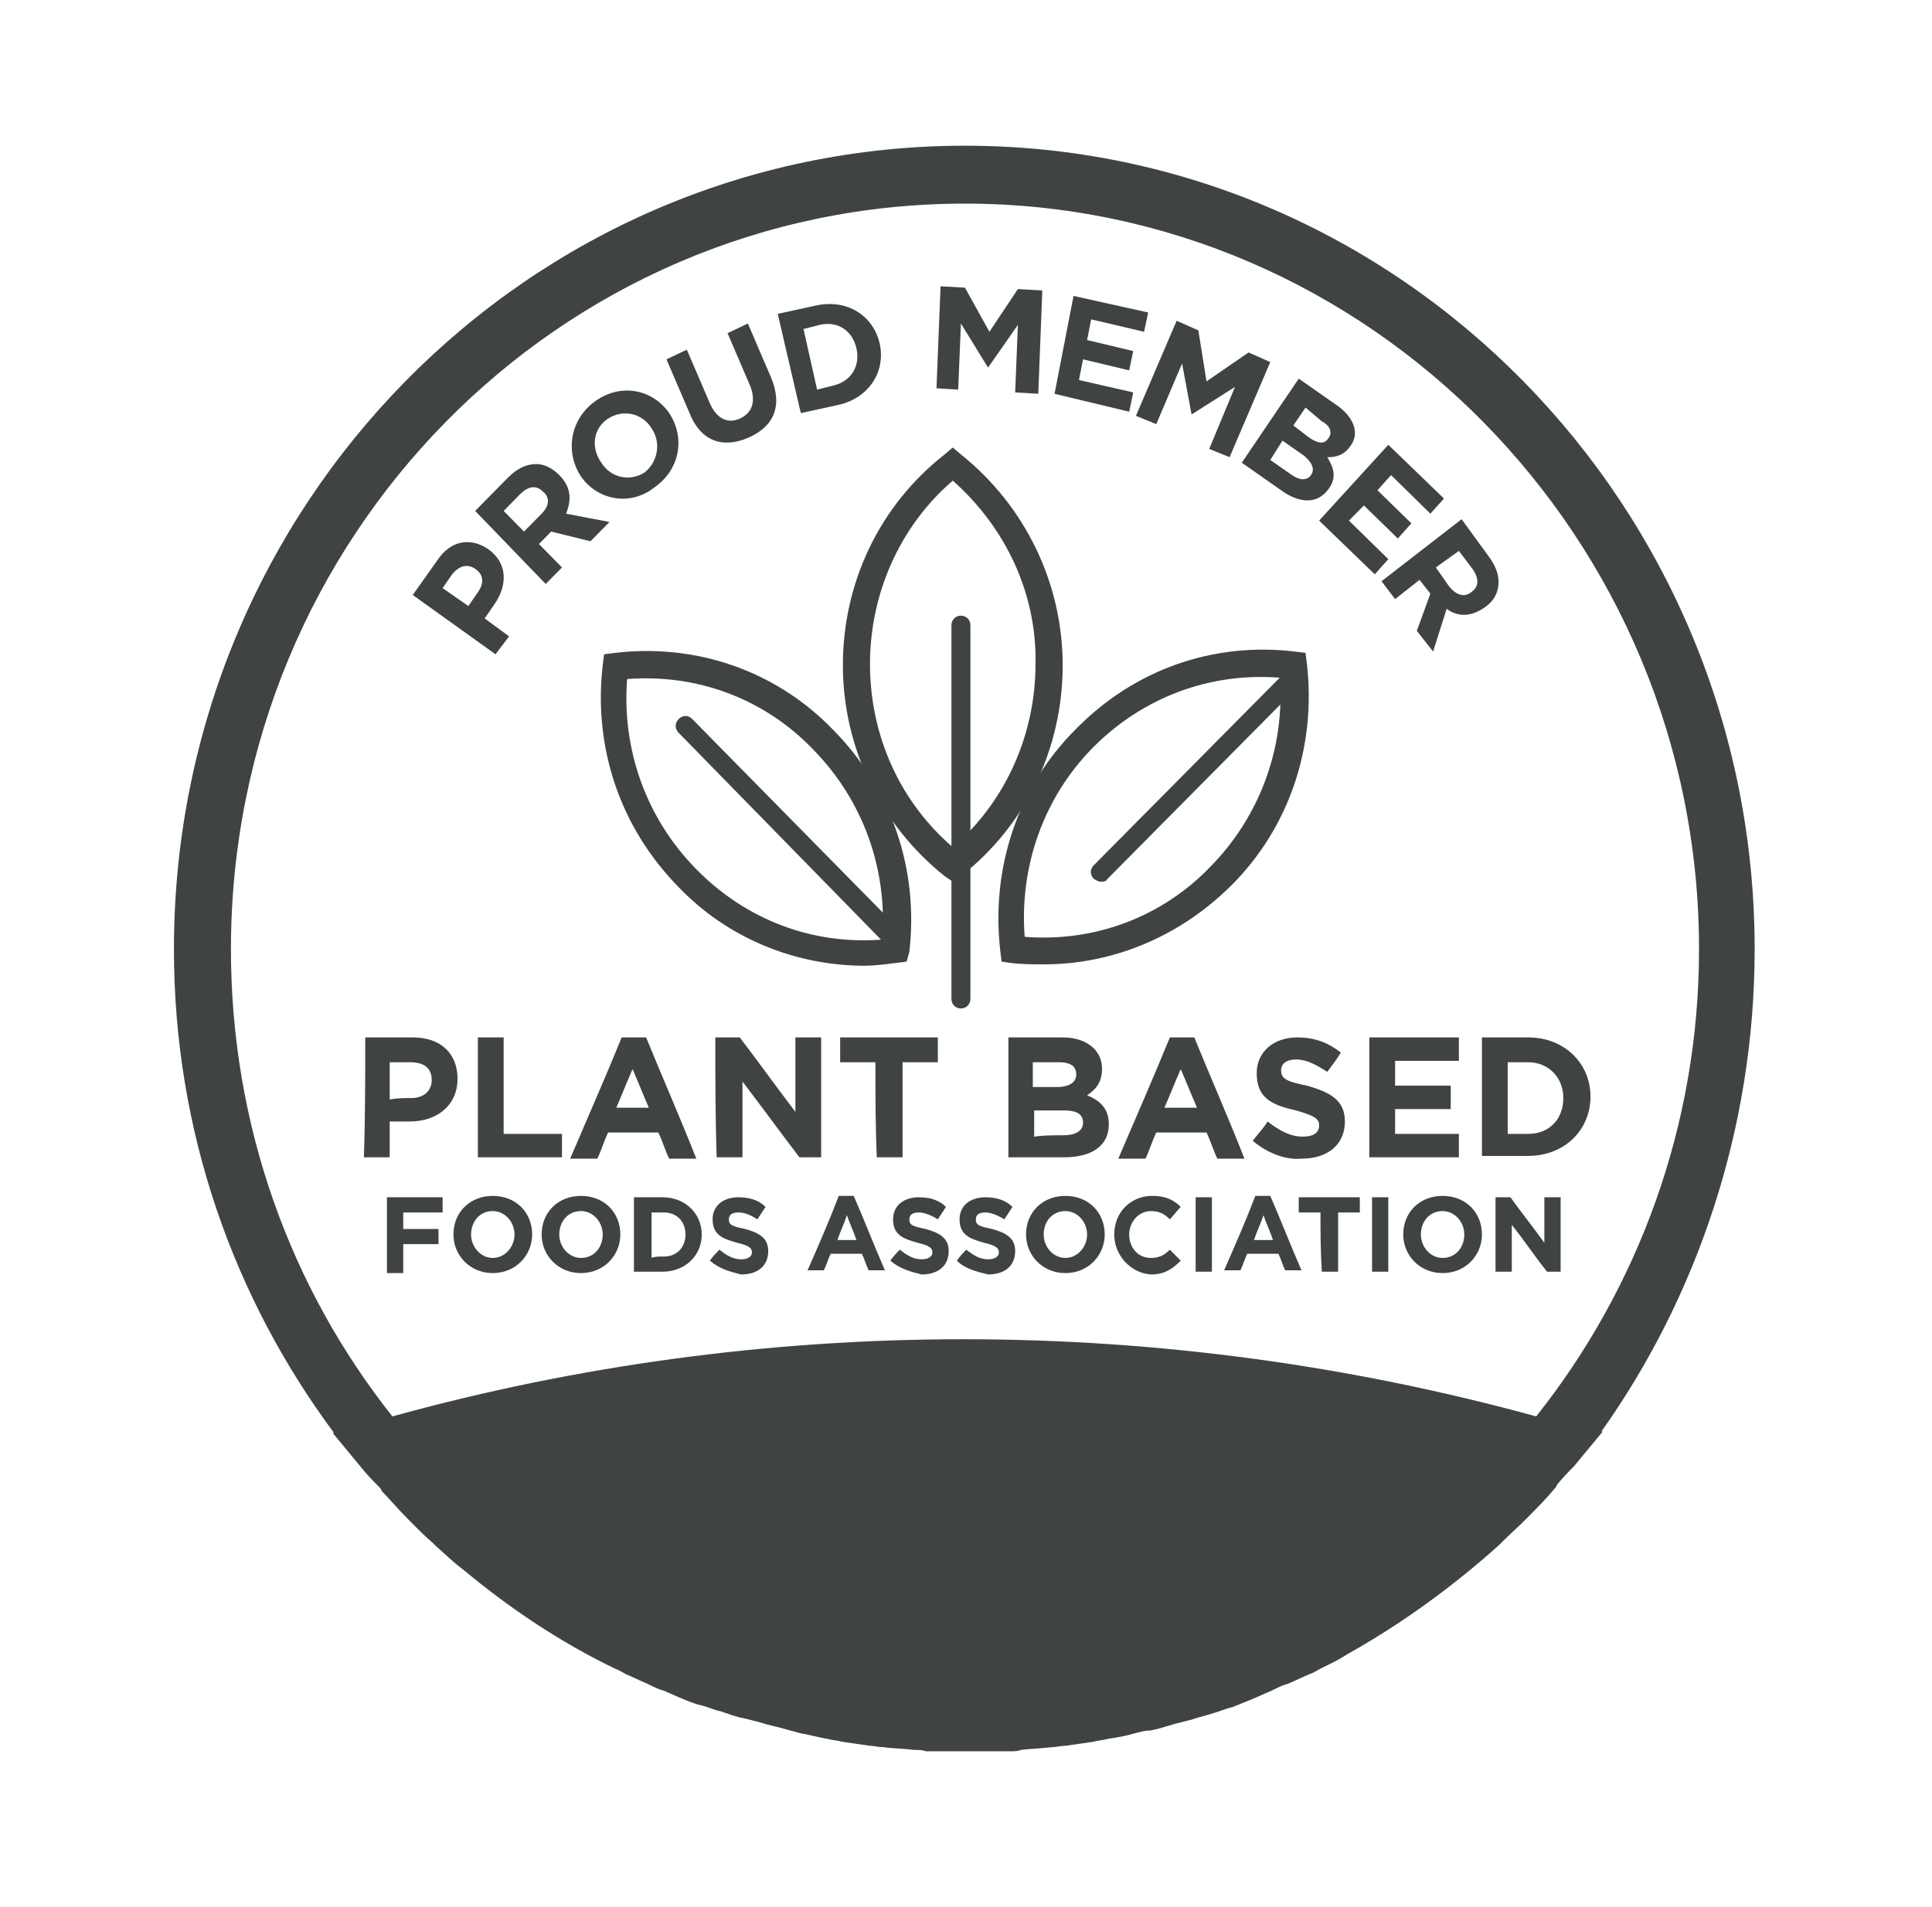 <?xml version="1.0" encoding="UTF-8"?>
<svg xmlns="http://www.w3.org/2000/svg" width="77" height="76" viewBox="0 0 77 76" fill="none">
  <g clip-path="url(#clip0_1406_62736)">
    <path d="M41.596 38.44C41.163 38.44 40.731 38.44 40.298 38.385L39.919 38.33L39.865 37.891C39.487 34.595 40.568 31.354 42.894 29.046C45.219 26.684 48.356 25.585 51.6 25.97L52.033 26.025L52.087 26.464C52.465 29.76 51.384 33.002 49.059 35.309C47.004 37.342 44.354 38.44 41.596 38.44ZM40.839 37.342C43.597 37.561 46.301 36.572 48.247 34.54C50.194 32.562 51.222 29.815 51.005 27.014C48.247 26.794 45.544 27.783 43.543 29.815C41.596 31.793 40.623 34.54 40.839 37.342Z" fill="#3F4443"></path>
    <path d="M34.458 38.495C31.7 38.495 28.996 37.396 27.049 35.364C24.724 33.002 23.642 29.815 24.021 26.519L24.075 26.08L24.508 26.025C27.752 25.64 30.943 26.739 33.214 29.101C35.539 31.463 36.621 34.65 36.242 37.946L36.134 38.33L35.702 38.385C35.269 38.44 34.836 38.495 34.458 38.495ZM24.994 27.069C24.778 29.87 25.751 32.617 27.752 34.65C29.753 36.682 32.403 37.671 35.161 37.451C35.377 34.65 34.404 31.903 32.403 29.87C30.456 27.838 27.752 26.849 24.994 27.069Z" fill="#3F4443"></path>
    <path d="M37.973 35.144L37.648 34.924C35.107 32.892 33.593 29.815 33.593 26.519C33.593 23.223 35.053 20.147 37.648 18.114L37.973 17.839L38.297 18.114C40.839 20.147 42.353 23.223 42.353 26.519C42.353 29.815 40.893 32.892 38.297 34.924L37.973 35.144ZM37.973 19.158C35.864 20.971 34.674 23.663 34.674 26.464C34.674 29.321 35.864 31.958 37.973 33.771C40.082 31.958 41.271 29.266 41.271 26.464C41.325 23.663 40.082 21.026 37.973 19.158Z" fill="#3F4443"></path>
    <path d="M14.557 41.352C15.206 41.352 15.855 41.352 16.45 41.352C17.586 41.352 18.235 42.011 18.235 43C18.235 44.099 17.369 44.703 16.342 44.703C16.071 44.703 15.801 44.703 15.531 44.703C15.531 45.197 15.531 45.637 15.531 46.131C15.206 46.131 14.828 46.131 14.503 46.131C14.557 44.538 14.557 42.945 14.557 41.352ZM16.396 43.769C16.937 43.769 17.207 43.439 17.207 43.055C17.207 42.56 16.883 42.341 16.342 42.341C16.071 42.341 15.801 42.341 15.531 42.341C15.531 42.835 15.531 43.33 15.531 43.824C15.855 43.769 16.125 43.769 16.396 43.769Z" fill="#3F4443"></path>
    <path d="M19.046 41.352C19.37 41.352 19.749 41.352 20.073 41.352C20.073 42.615 20.073 43.879 20.073 45.197C20.83 45.197 21.641 45.197 22.398 45.197C22.398 45.527 22.398 45.856 22.398 46.131C21.263 46.131 20.127 46.131 19.046 46.131C19.046 44.538 19.046 42.945 19.046 41.352Z" fill="#3F4443"></path>
    <path d="M24.778 41.352C25.102 41.352 25.427 41.352 25.751 41.352C26.4 42.945 27.103 44.538 27.752 46.186C27.374 46.186 27.049 46.186 26.671 46.186C26.508 45.856 26.4 45.472 26.238 45.142C25.589 45.142 24.886 45.142 24.237 45.142C24.075 45.472 23.967 45.856 23.805 46.186C23.426 46.186 23.102 46.186 22.723 46.186C23.426 44.538 24.129 42.945 24.778 41.352ZM25.859 44.154C25.643 43.659 25.427 43.11 25.21 42.615C24.994 43.11 24.778 43.659 24.562 44.154C25.048 44.154 25.481 44.154 25.859 44.154Z" fill="#3F4443"></path>
    <path d="M28.509 41.352C28.834 41.352 29.158 41.352 29.483 41.352C30.24 42.341 30.943 43.33 31.7 44.318C31.7 43.33 31.7 42.341 31.7 41.352C32.024 41.352 32.403 41.352 32.727 41.352C32.727 42.945 32.727 44.538 32.727 46.131C32.457 46.131 32.132 46.131 31.862 46.131C31.105 45.142 30.348 44.099 29.591 43.11C29.591 44.099 29.591 45.142 29.591 46.131C29.266 46.131 28.888 46.131 28.563 46.131C28.509 44.538 28.509 42.945 28.509 41.352Z" fill="#3F4443"></path>
    <path d="M34.89 42.341C34.404 42.341 33.917 42.341 33.484 42.341C33.484 42.011 33.484 41.681 33.484 41.352C34.782 41.352 36.08 41.352 37.378 41.352C37.378 41.681 37.378 42.011 37.378 42.341C36.891 42.341 36.404 42.341 35.972 42.341C35.972 43.604 35.972 44.868 35.972 46.131C35.647 46.131 35.269 46.131 34.944 46.131C34.89 44.868 34.89 43.604 34.89 42.341Z" fill="#3F4443"></path>
    <path d="M40.19 41.352C40.893 41.352 41.65 41.352 42.353 41.352C42.894 41.352 43.326 41.517 43.597 41.791C43.813 42.011 43.921 42.286 43.921 42.615C43.921 43.165 43.651 43.439 43.326 43.659C43.867 43.879 44.192 44.209 44.192 44.813C44.192 45.692 43.489 46.131 42.407 46.131C41.65 46.131 40.893 46.131 40.19 46.131C40.19 44.538 40.19 42.945 40.19 41.352ZM42.137 43.33C42.569 43.33 42.894 43.165 42.894 42.835C42.894 42.505 42.677 42.341 42.191 42.341C41.866 42.341 41.488 42.341 41.163 42.341C41.163 42.67 41.163 43 41.163 43.33C41.488 43.33 41.812 43.33 42.137 43.33ZM42.407 45.252C42.84 45.252 43.164 45.087 43.164 44.758C43.164 44.428 42.948 44.263 42.407 44.263C42.029 44.263 41.596 44.263 41.217 44.263C41.217 44.593 41.217 44.978 41.217 45.307C41.596 45.252 41.974 45.252 42.407 45.252Z" fill="#3F4443"></path>
    <path d="M46.625 41.352C46.95 41.352 47.274 41.352 47.599 41.352C48.247 42.945 48.95 44.538 49.599 46.186C49.221 46.186 48.896 46.186 48.518 46.186C48.356 45.856 48.247 45.472 48.085 45.142C47.436 45.142 46.733 45.142 46.084 45.142C45.922 45.472 45.814 45.856 45.652 46.186C45.273 46.186 44.949 46.186 44.57 46.186C45.273 44.538 45.976 42.945 46.625 41.352ZM47.707 44.154C47.49 43.659 47.274 43.11 47.058 42.615C46.841 43.11 46.625 43.659 46.409 44.154C46.895 44.154 47.274 44.154 47.707 44.154Z" fill="#3F4443"></path>
    <path d="M49.924 45.472C50.14 45.197 50.356 44.978 50.519 44.703C50.951 45.032 51.384 45.307 51.925 45.307C52.357 45.307 52.574 45.142 52.574 44.868C52.574 44.593 52.411 44.483 51.654 44.263C50.681 44.044 50.086 43.769 50.086 42.78C50.086 41.901 50.789 41.352 51.708 41.352C52.411 41.352 52.952 41.572 53.439 41.956C53.277 42.231 53.06 42.505 52.898 42.725C52.465 42.45 52.087 42.231 51.654 42.231C51.276 42.231 51.059 42.396 51.059 42.67C51.059 43 51.276 43.11 52.087 43.275C53.06 43.549 53.601 43.879 53.601 44.703C53.601 45.637 52.898 46.186 51.871 46.186C51.222 46.241 50.519 45.966 49.924 45.472Z" fill="#3F4443"></path>
    <path d="M54.574 41.352C55.764 41.352 56.954 41.352 58.144 41.352C58.144 41.681 58.144 41.956 58.144 42.286C57.278 42.286 56.467 42.286 55.602 42.286C55.602 42.615 55.602 42.945 55.602 43.275C56.359 43.275 57.062 43.275 57.819 43.275C57.819 43.604 57.819 43.879 57.819 44.209C57.062 44.209 56.359 44.209 55.602 44.209C55.602 44.538 55.602 44.868 55.602 45.197C56.467 45.197 57.278 45.197 58.144 45.197C58.144 45.527 58.144 45.802 58.144 46.131C56.954 46.131 55.764 46.131 54.574 46.131C54.574 44.538 54.574 42.945 54.574 41.352Z" fill="#3F4443"></path>
    <path d="M59.063 41.352C59.658 41.352 60.307 41.352 60.901 41.352C62.362 41.352 63.389 42.396 63.389 43.714C63.389 45.032 62.362 46.076 60.901 46.076C60.307 46.076 59.658 46.076 59.063 46.076C59.063 44.538 59.063 42.945 59.063 41.352ZM60.901 45.197C61.767 45.197 62.307 44.593 62.307 43.769C62.307 42.945 61.713 42.341 60.901 42.341C60.631 42.341 60.361 42.341 60.09 42.341C60.09 43.275 60.09 44.263 60.09 45.197C60.361 45.197 60.631 45.197 60.901 45.197Z" fill="#3F4443"></path>
    <path d="M38.297 40.198C38.081 40.198 37.919 40.033 37.919 39.814V24.926C37.919 24.706 38.081 24.541 38.297 24.541C38.514 24.541 38.676 24.706 38.676 24.926V39.814C38.676 40.033 38.514 40.198 38.297 40.198Z" fill="#3F4443"></path>
    <path d="M35.647 37.836C35.539 37.836 35.485 37.781 35.377 37.726L27.049 29.211C26.887 29.046 26.887 28.826 27.049 28.662C27.211 28.497 27.428 28.497 27.59 28.662L35.918 37.122C36.08 37.287 36.08 37.506 35.918 37.671C35.81 37.781 35.755 37.836 35.647 37.836Z" fill="#3F4443"></path>
    <path d="M43.867 35.144C43.759 35.144 43.705 35.089 43.597 35.034C43.434 34.869 43.434 34.65 43.597 34.485L51.276 26.739C51.438 26.574 51.654 26.574 51.816 26.739C51.979 26.904 51.979 27.123 51.816 27.288L44.138 35.034C44.084 35.144 43.975 35.144 43.867 35.144Z" fill="#3F4443"></path>
    <path d="M15.422 47.724C16.18 47.724 16.883 47.724 17.64 47.724C17.64 47.944 17.64 48.109 17.64 48.329C17.099 48.329 16.558 48.329 16.071 48.329C16.071 48.548 16.071 48.768 16.071 48.988C16.558 48.988 16.991 48.988 17.477 48.988C17.477 49.208 17.477 49.372 17.477 49.592C16.991 49.592 16.558 49.592 16.071 49.592C16.071 49.977 16.071 50.361 16.071 50.746C15.855 50.746 15.639 50.746 15.422 50.746C15.422 49.702 15.422 48.713 15.422 47.724Z" fill="#3F4443"></path>
    <path d="M18.072 49.208C18.072 48.329 18.721 47.669 19.64 47.669C20.56 47.669 21.209 48.329 21.209 49.208C21.209 50.032 20.56 50.746 19.64 50.746C18.721 50.746 18.072 50.032 18.072 49.208ZM20.506 49.208C20.506 48.713 20.127 48.274 19.64 48.274C19.1 48.274 18.775 48.713 18.775 49.208C18.775 49.702 19.154 50.142 19.64 50.142C20.127 50.142 20.506 49.702 20.506 49.208Z" fill="#3F4443"></path>
    <path d="M21.587 49.208C21.587 48.329 22.236 47.669 23.156 47.669C24.075 47.669 24.724 48.329 24.724 49.208C24.724 50.032 24.075 50.746 23.156 50.746C22.236 50.746 21.587 50.032 21.587 49.208ZM24.021 49.208C24.021 48.713 23.642 48.274 23.156 48.274C22.615 48.274 22.29 48.713 22.29 49.208C22.29 49.702 22.669 50.142 23.156 50.142C23.696 50.142 24.021 49.702 24.021 49.208Z" fill="#3F4443"></path>
    <path d="M25.265 47.724C25.643 47.724 26.022 47.724 26.4 47.724C27.32 47.724 27.968 48.384 27.968 49.208C27.968 50.032 27.32 50.691 26.4 50.691C26.022 50.691 25.643 50.691 25.265 50.691C25.265 49.702 25.265 48.713 25.265 47.724ZM26.454 50.087C26.995 50.087 27.32 49.702 27.32 49.208C27.32 48.658 26.941 48.329 26.454 48.329C26.292 48.329 26.13 48.329 25.968 48.329C25.968 48.933 25.968 49.537 25.968 50.142C26.076 50.087 26.238 50.087 26.454 50.087Z" fill="#3F4443"></path>
    <path d="M28.293 50.251C28.401 50.087 28.563 49.922 28.671 49.812C28.942 50.032 29.212 50.197 29.537 50.197C29.807 50.197 29.969 50.087 29.969 49.922C29.969 49.757 29.861 49.647 29.374 49.537C28.78 49.372 28.401 49.208 28.401 48.603C28.401 48.054 28.834 47.724 29.428 47.724C29.861 47.724 30.24 47.834 30.51 48.109C30.402 48.274 30.294 48.438 30.186 48.603C29.915 48.438 29.699 48.329 29.428 48.329C29.158 48.329 29.05 48.438 29.05 48.603C29.05 48.823 29.158 48.878 29.699 48.988C30.294 49.153 30.618 49.372 30.618 49.867C30.618 50.471 30.186 50.801 29.537 50.801C29.104 50.691 28.671 50.581 28.293 50.251Z" fill="#3F4443"></path>
    <path d="M33.43 47.669C33.647 47.669 33.809 47.669 34.025 47.669C34.458 48.658 34.836 49.647 35.269 50.636C35.053 50.636 34.836 50.636 34.62 50.636C34.512 50.416 34.458 50.197 34.349 49.977C33.917 49.977 33.538 49.977 33.106 49.977C32.998 50.197 32.944 50.416 32.835 50.636C32.619 50.636 32.403 50.636 32.186 50.636C32.619 49.647 33.052 48.658 33.43 47.669ZM34.133 49.427C34.025 49.098 33.863 48.768 33.755 48.438C33.647 48.768 33.484 49.098 33.376 49.427C33.593 49.427 33.863 49.427 34.133 49.427Z" fill="#3F4443"></path>
    <path d="M35.485 50.251C35.593 50.087 35.756 49.922 35.864 49.812C36.134 50.032 36.404 50.197 36.729 50.197C36.999 50.197 37.162 50.087 37.162 49.922C37.162 49.757 37.053 49.647 36.567 49.537C35.972 49.372 35.593 49.208 35.593 48.603C35.593 48.054 36.026 47.724 36.621 47.724C37.053 47.724 37.432 47.834 37.702 48.109C37.594 48.274 37.486 48.438 37.378 48.603C37.108 48.438 36.837 48.329 36.621 48.329C36.35 48.329 36.242 48.438 36.242 48.603C36.242 48.823 36.35 48.878 36.891 48.988C37.486 49.153 37.81 49.372 37.81 49.867C37.81 50.471 37.378 50.801 36.729 50.801C36.296 50.691 35.864 50.581 35.485 50.251Z" fill="#3F4443"></path>
    <path d="M38.135 50.251C38.243 50.087 38.405 49.922 38.514 49.812C38.784 50.032 39.054 50.197 39.379 50.197C39.649 50.197 39.811 50.087 39.811 49.922C39.811 49.757 39.703 49.647 39.217 49.537C38.622 49.372 38.243 49.208 38.243 48.603C38.243 48.054 38.676 47.724 39.271 47.724C39.703 47.724 40.082 47.834 40.352 48.109C40.244 48.274 40.136 48.438 40.028 48.603C39.757 48.438 39.487 48.329 39.271 48.329C39 48.329 38.892 48.438 38.892 48.603C38.892 48.823 39 48.878 39.541 48.988C40.136 49.153 40.46 49.372 40.46 49.867C40.46 50.471 40.028 50.801 39.379 50.801C38.946 50.691 38.459 50.581 38.135 50.251Z" fill="#3F4443"></path>
    <path d="M40.893 49.208C40.893 48.329 41.542 47.669 42.461 47.669C43.38 47.669 44.029 48.329 44.029 49.208C44.029 50.032 43.38 50.746 42.461 50.746C41.542 50.746 40.893 50.032 40.893 49.208ZM43.326 49.208C43.326 48.713 42.948 48.274 42.461 48.274C41.92 48.274 41.596 48.713 41.596 49.208C41.596 49.702 41.974 50.142 42.461 50.142C42.948 50.142 43.326 49.702 43.326 49.208Z" fill="#3F4443"></path>
    <path d="M44.408 49.208C44.408 48.329 45.057 47.669 45.922 47.669C46.463 47.669 46.787 47.834 47.058 48.109C46.895 48.274 46.787 48.438 46.625 48.603C46.409 48.384 46.193 48.274 45.868 48.274C45.381 48.274 45.003 48.713 45.003 49.208C45.003 49.702 45.327 50.142 45.868 50.142C46.193 50.142 46.409 50.032 46.625 49.812C46.787 49.977 46.895 50.087 47.058 50.251C46.733 50.581 46.409 50.801 45.868 50.801C45.057 50.746 44.408 50.032 44.408 49.208Z" fill="#3F4443"></path>
    <path d="M47.653 47.724C47.869 47.724 48.085 47.724 48.301 47.724C48.301 48.713 48.301 49.702 48.301 50.691C48.085 50.691 47.869 50.691 47.653 50.691C47.653 49.702 47.653 48.713 47.653 47.724Z" fill="#3F4443"></path>
    <path d="M50.032 47.669C50.248 47.669 50.41 47.669 50.627 47.669C51.059 48.658 51.438 49.647 51.871 50.636C51.654 50.636 51.438 50.636 51.222 50.636C51.114 50.416 51.059 50.197 50.951 49.977C50.519 49.977 50.14 49.977 49.708 49.977C49.599 50.197 49.545 50.416 49.437 50.636C49.221 50.636 49.005 50.636 48.788 50.636C49.221 49.647 49.653 48.658 50.032 47.669ZM50.735 49.427C50.627 49.098 50.465 48.768 50.356 48.438C50.248 48.768 50.086 49.098 49.978 49.427C50.194 49.427 50.465 49.427 50.735 49.427Z" fill="#3F4443"></path>
    <path d="M52.628 48.329C52.357 48.329 52.033 48.329 51.762 48.329C51.762 48.109 51.762 47.944 51.762 47.724C52.574 47.724 53.385 47.724 54.196 47.724C54.196 47.944 54.196 48.109 54.196 48.329C53.925 48.329 53.601 48.329 53.331 48.329C53.331 49.098 53.331 49.922 53.331 50.691C53.114 50.691 52.898 50.691 52.682 50.691C52.628 49.867 52.628 49.098 52.628 48.329Z" fill="#3F4443"></path>
    <path d="M54.683 47.724C54.899 47.724 55.115 47.724 55.331 47.724C55.331 48.713 55.331 49.702 55.331 50.691C55.115 50.691 54.899 50.691 54.683 50.691C54.683 49.702 54.683 48.713 54.683 47.724Z" fill="#3F4443"></path>
    <path d="M55.926 49.208C55.926 48.329 56.575 47.669 57.495 47.669C58.414 47.669 59.063 48.329 59.063 49.208C59.063 50.032 58.414 50.746 57.495 50.746C56.575 50.746 55.926 50.032 55.926 49.208ZM58.36 49.208C58.36 48.713 57.981 48.274 57.495 48.274C56.954 48.274 56.629 48.713 56.629 49.208C56.629 49.702 57.008 50.142 57.495 50.142C58.035 50.142 58.36 49.702 58.36 49.208Z" fill="#3F4443"></path>
    <path d="M59.604 47.724C59.82 47.724 59.982 47.724 60.199 47.724C60.631 48.329 61.118 48.933 61.55 49.537C61.55 48.933 61.55 48.329 61.55 47.724C61.767 47.724 61.983 47.724 62.199 47.724C62.199 48.713 62.199 49.702 62.199 50.691C62.037 50.691 61.821 50.691 61.659 50.691C61.172 50.087 60.739 49.427 60.252 48.823C60.252 49.427 60.252 50.087 60.252 50.691C60.036 50.691 59.82 50.691 59.604 50.691C59.604 49.702 59.604 48.713 59.604 47.724Z" fill="#3F4443"></path>
    <path d="M16.45 23.717L17.423 22.344C17.964 21.52 18.775 21.41 19.478 21.904C20.235 22.454 20.235 23.333 19.695 24.102L19.316 24.651L20.29 25.366L19.749 26.08L16.45 23.717ZM19.046 23.608C19.316 23.223 19.262 22.893 18.938 22.674C18.613 22.454 18.289 22.564 18.018 22.893L17.64 23.443L18.667 24.157L19.046 23.608Z" fill="#3F4443"></path>
    <path d="M18.938 20.366L20.235 19.048C20.614 18.663 20.992 18.498 21.371 18.498C21.695 18.498 22.02 18.663 22.29 18.938C22.777 19.432 22.777 19.927 22.561 20.476L24.291 20.806L23.534 21.575L21.966 21.19L21.479 21.685L22.398 22.619L21.75 23.278L18.938 20.366ZM21.587 20.476C21.912 20.147 21.912 19.817 21.641 19.597C21.371 19.323 21.047 19.378 20.722 19.707L20.073 20.366L20.884 21.19L21.587 20.476Z" fill="#3F4443"></path>
    <path d="M23.155 18.993C22.507 18.004 22.723 16.686 23.75 15.972C24.778 15.257 26.022 15.532 26.671 16.466C27.32 17.455 27.103 18.718 26.076 19.432C25.102 20.201 23.805 19.927 23.155 18.993ZM25.968 17.07C25.589 16.466 24.832 16.301 24.237 16.686C23.642 17.07 23.534 17.839 23.967 18.444C24.345 19.048 25.102 19.213 25.697 18.828C26.238 18.389 26.346 17.619 25.968 17.07Z" fill="#3F4443"></path>
    <path d="M27.482 16.466L26.562 14.323L27.374 13.939L28.293 16.081C28.563 16.686 28.996 16.905 29.483 16.686C29.969 16.466 30.131 16.026 29.915 15.422L28.996 13.28L29.807 12.895L30.726 15.038C31.213 16.191 30.834 17.015 29.807 17.455C28.78 17.894 27.914 17.565 27.482 16.466Z" fill="#3F4443"></path>
    <path d="M30.997 12.511L32.511 12.181C33.755 11.906 34.782 12.566 35.053 13.664C35.323 14.818 34.62 15.862 33.43 16.136L31.916 16.466L30.997 12.511ZM33.214 15.367C33.917 15.203 34.295 14.598 34.133 13.884C33.971 13.17 33.376 12.785 32.673 12.95L32.024 13.115L32.565 15.532L33.214 15.367Z" fill="#3F4443"></path>
    <path d="M37.486 11.412L38.459 11.467L39.433 13.225L40.568 11.522L41.542 11.577L41.38 15.697L40.46 15.642L40.568 12.95L39.379 14.653L38.297 12.895L38.189 15.532L37.324 15.477L37.486 11.412Z" fill="#3F4443"></path>
    <path d="M42.786 11.796L45.76 12.456L45.598 13.225L43.489 12.73L43.326 13.554L45.165 13.994L45.003 14.763L43.164 14.323L43.002 15.148L45.165 15.642L45.003 16.411L42.029 15.697L42.786 11.796Z" fill="#3F4443"></path>
    <path d="M46.895 12.785L47.761 13.17L48.085 15.202L49.762 14.049L50.627 14.433L49.005 18.224L48.193 17.894L49.221 15.422L47.49 16.521L47.112 14.488L46.084 16.905L45.273 16.576L46.895 12.785Z" fill="#3F4443"></path>
    <path d="M51.762 15.092L53.331 16.191C53.709 16.466 53.925 16.796 53.98 17.07C54.034 17.345 53.98 17.565 53.817 17.784C53.547 18.169 53.222 18.224 52.898 18.224C53.168 18.663 53.277 19.048 52.952 19.487C52.52 20.092 51.816 20.092 51.059 19.542L49.491 18.444L51.762 15.092ZM51.492 18.938C51.816 19.158 52.087 19.158 52.249 18.938C52.411 18.718 52.303 18.444 51.979 18.169L51.114 17.565L50.627 18.334L51.492 18.938ZM52.195 17.455C52.52 17.674 52.79 17.729 52.952 17.455C53.114 17.235 53.006 16.96 52.682 16.796L52.033 16.246L51.546 16.96L52.195 17.455Z" fill="#3F4443"></path>
    <path d="M55.331 17.73L57.549 19.872L57.008 20.476L55.44 18.938L54.899 19.542L56.251 20.861L55.71 21.465L54.358 20.147L53.763 20.751L55.331 22.289L54.791 22.893L52.574 20.751L55.331 17.73Z" fill="#3F4443"></path>
    <path d="M58.252 20.696L59.333 22.179C59.658 22.619 59.766 23.003 59.712 23.388C59.658 23.718 59.495 23.992 59.171 24.212C58.63 24.596 58.09 24.596 57.657 24.267L57.116 25.97L56.467 25.146L57.008 23.663L56.575 23.113L55.602 23.882L55.061 23.168L58.252 20.696ZM57.765 23.388C58.035 23.718 58.36 23.827 58.63 23.608C58.955 23.388 58.955 23.058 58.684 22.674L58.144 21.96L57.224 22.619L57.765 23.388Z" fill="#3F4443"></path>
    <path d="M69.932 37.836C69.932 20.147 55.818 5.808 38.459 5.808C21.047 5.808 6.932 20.147 6.932 37.836C6.932 45.087 9.312 51.735 13.313 57.118H13.259L14.395 58.492C14.611 58.766 14.828 58.986 15.098 59.261C15.152 59.316 15.206 59.371 15.206 59.426C15.531 59.755 15.801 60.085 16.125 60.414C16.18 60.469 16.234 60.524 16.288 60.579C16.612 60.909 16.937 61.239 17.261 61.513C17.315 61.568 17.315 61.568 17.369 61.623C17.748 61.953 18.072 62.282 18.451 62.557C20.29 64.095 22.344 65.469 24.508 66.512C24.67 66.567 24.832 66.677 24.94 66.732C25.21 66.842 25.535 67.007 25.805 67.117C26.022 67.227 26.238 67.336 26.454 67.391C26.725 67.501 26.941 67.611 27.211 67.721C27.482 67.831 27.752 67.941 28.023 67.996C28.239 68.05 28.455 68.16 28.726 68.215C29.05 68.325 29.32 68.435 29.645 68.49C29.861 68.545 30.077 68.6 30.294 68.655C30.618 68.765 30.943 68.82 31.321 68.93C31.538 68.984 31.7 69.039 31.916 69.094C32.295 69.149 32.619 69.259 32.998 69.314C33.16 69.369 33.376 69.369 33.538 69.424C33.917 69.479 34.295 69.534 34.674 69.589C34.836 69.589 34.998 69.644 35.215 69.644C35.593 69.699 36.026 69.699 36.459 69.754C36.621 69.754 36.783 69.754 36.891 69.808C37.432 69.863 38.027 69.863 38.568 69.863C39.108 69.863 39.703 69.863 40.244 69.808C40.406 69.808 40.568 69.808 40.677 69.754C41.109 69.699 41.488 69.699 41.92 69.644C42.083 69.644 42.245 69.589 42.461 69.589C42.84 69.534 43.218 69.479 43.597 69.424C43.759 69.369 43.975 69.369 44.138 69.314C44.516 69.259 44.84 69.204 45.219 69.094C45.435 69.039 45.598 68.984 45.814 68.984C46.138 68.93 46.463 68.82 46.841 68.71C47.058 68.655 47.274 68.6 47.49 68.545C47.815 68.435 48.085 68.38 48.41 68.27C48.626 68.215 48.842 68.106 49.113 68.05C49.383 67.941 49.653 67.831 49.924 67.721C50.194 67.611 50.41 67.501 50.681 67.391C50.897 67.281 51.114 67.172 51.33 67.117C51.6 67.007 51.925 66.842 52.195 66.732C52.357 66.677 52.52 66.567 52.628 66.512C52.952 66.347 53.331 66.183 53.655 65.963C55.818 64.754 57.873 63.271 59.766 61.568C59.82 61.513 59.82 61.513 59.874 61.458C60.199 61.129 60.523 60.854 60.847 60.524C60.901 60.469 60.956 60.414 61.01 60.36C61.334 60.03 61.659 59.7 61.929 59.371C61.983 59.316 62.037 59.261 62.037 59.206C62.253 58.931 62.47 58.712 62.74 58.437L63.876 57.063H63.822C67.607 51.735 69.932 45.032 69.932 37.836ZM38.459 8.116C54.574 8.116 67.715 21.465 67.715 37.836C67.715 44.868 65.282 51.35 61.226 56.459C53.817 54.426 46.138 53.383 38.405 53.383C30.672 53.383 22.993 54.426 15.639 56.459C11.583 51.35 9.204 44.868 9.204 37.836C9.204 21.41 22.29 8.116 38.459 8.116Z" fill="#3F4443"></path>
  </g>
  <defs>
    <clipPath id="clip0_1406_62736">
      <rect width="63" height="64" fill="white" transform="translate(6.932 5.808)"></rect>
    </clipPath>
  </defs>
</svg>
